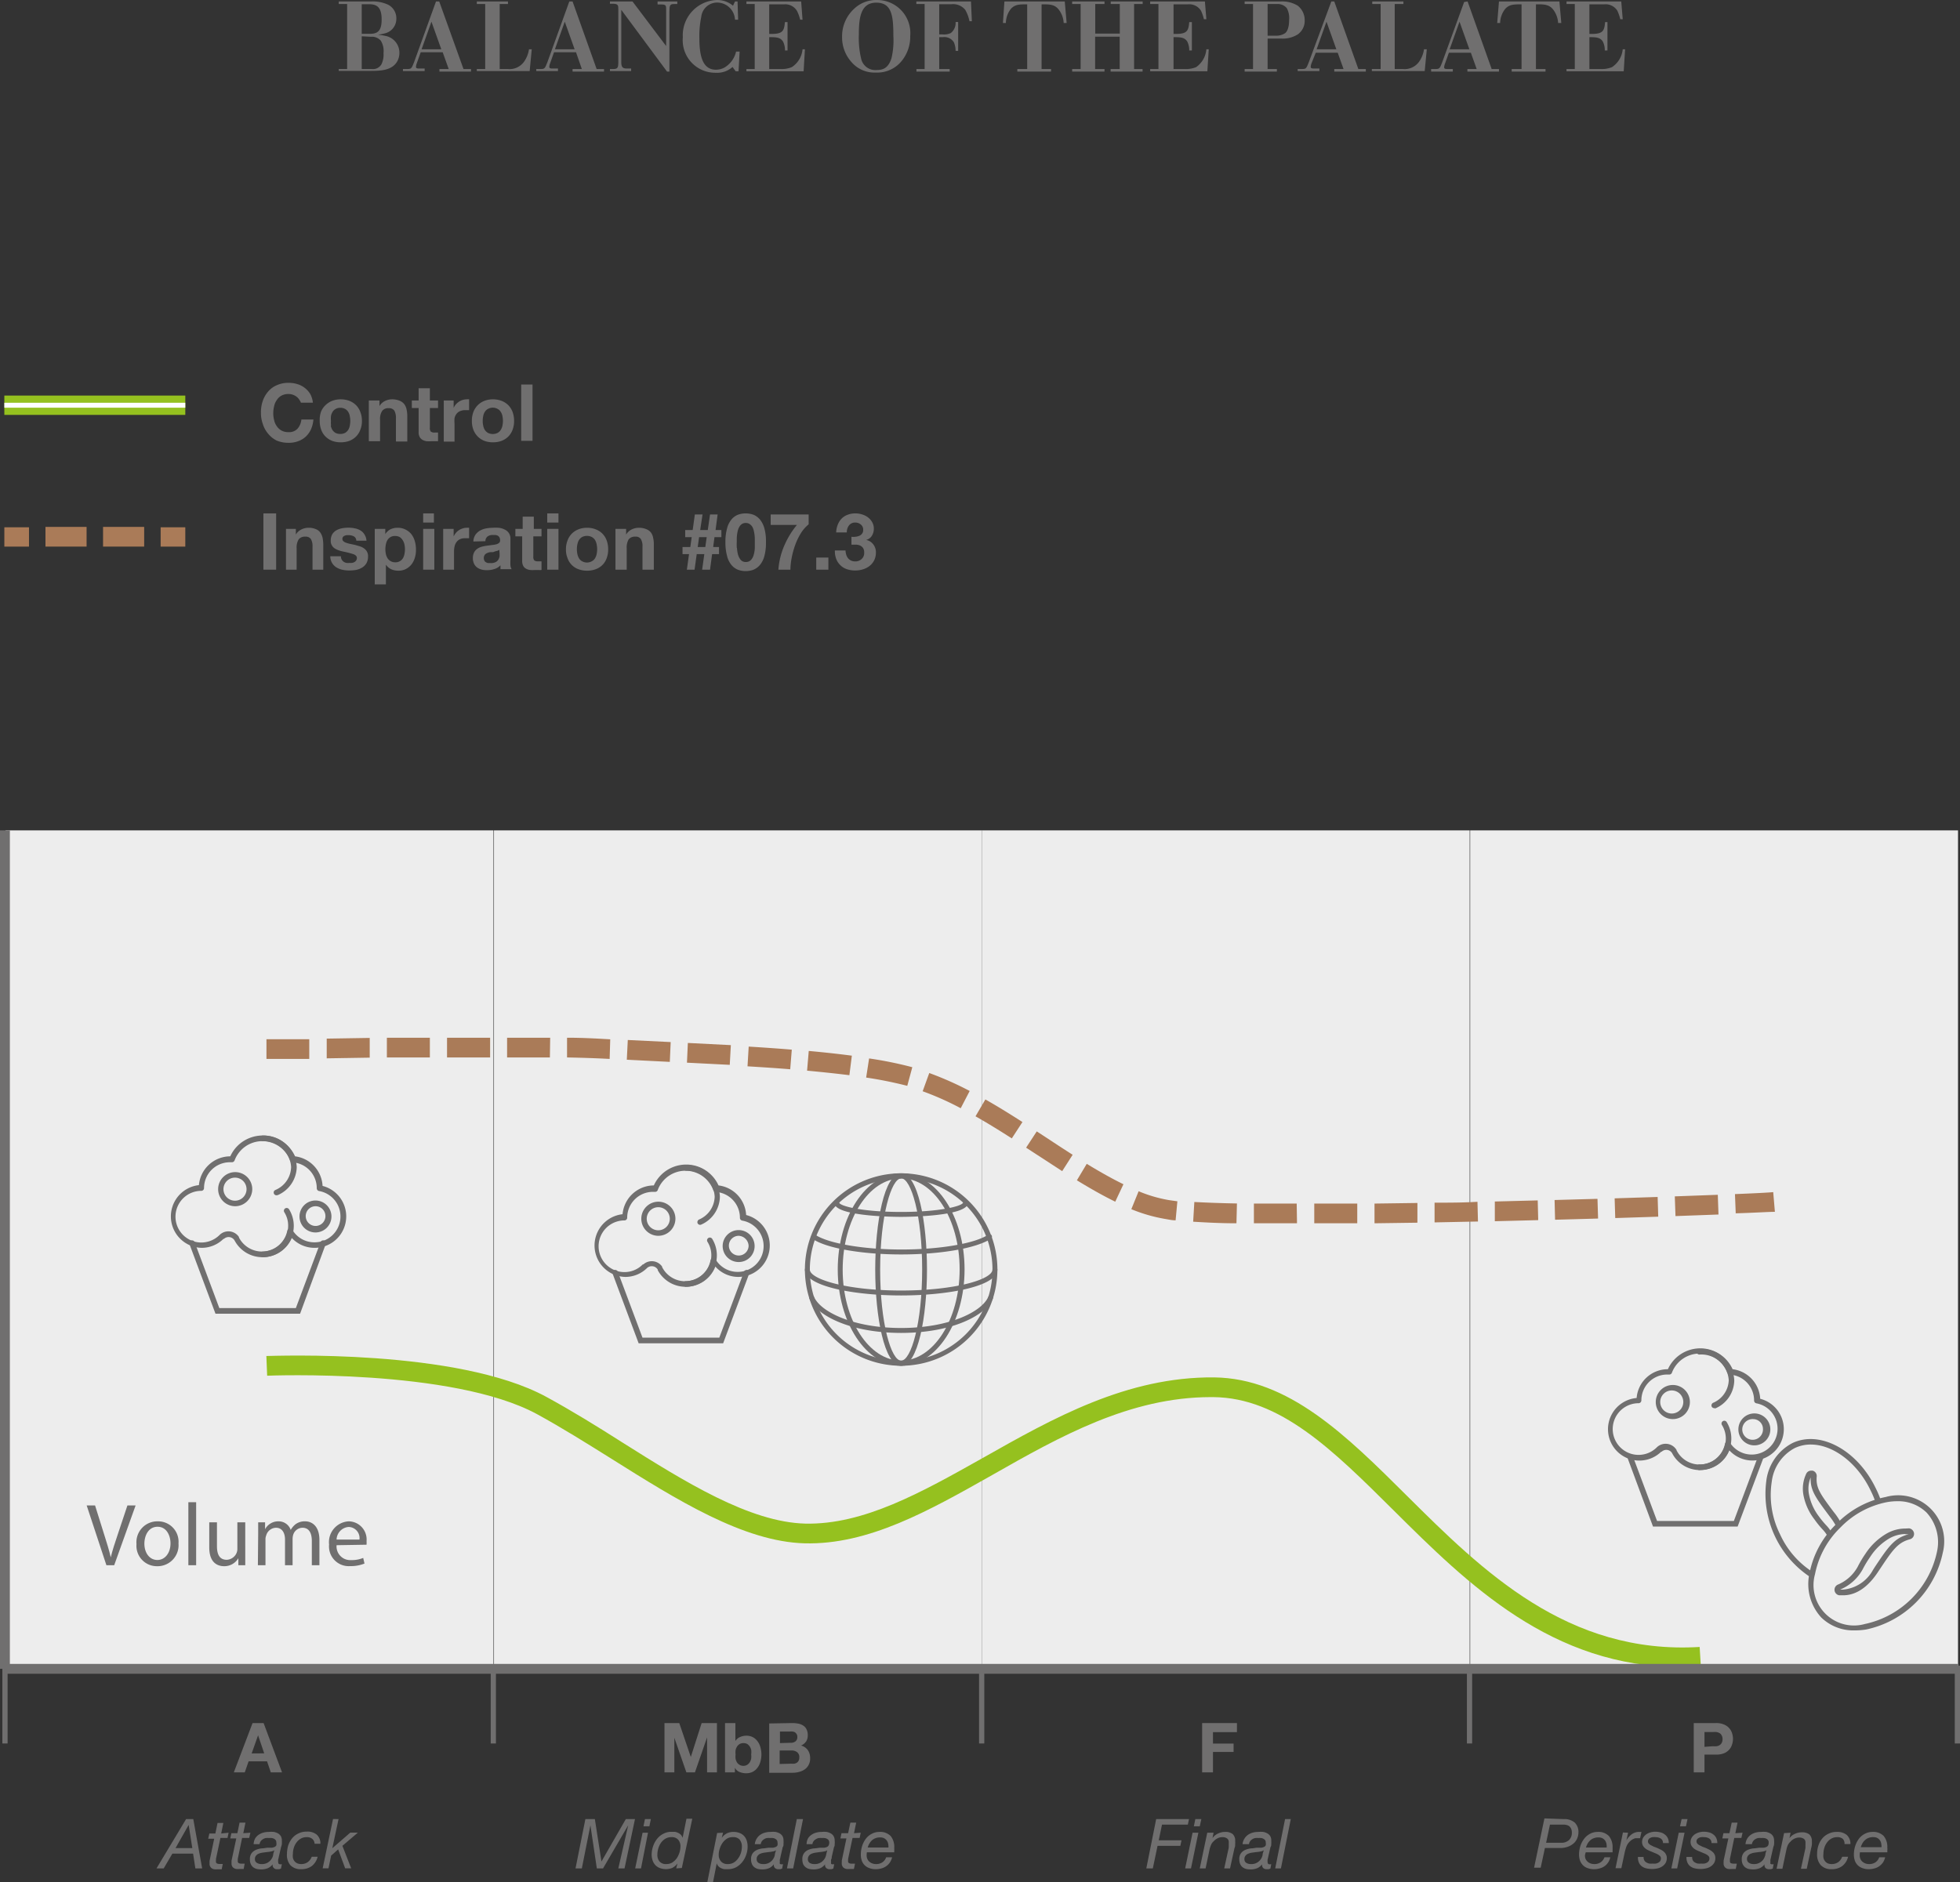 <svg xmlns="http://www.w3.org/2000/svg" viewBox="0 0 198.75 190.88"><rect x="0" y="0" width="198.75" height="190.88" fill="#333333" stroke="none"/><defs><style>.cls-1{fill:#706f6f;}.cls-2{fill:#ededed;}.cls-3{fill:#95c11f;}.cls-4{fill:#fff;}.cls-5{fill:#aa7b58;}.cls-6{fill:#716f6f;}</style></defs><g id="Calque_2" data-name="Calque 2"><g id="Calque_1-2" data-name="Calque 1"><path class="cls-1" d="M34.35.15h3.26a3.66,3.66,0,0,1,1.77.34,1.54,1.54,0,0,1,.81,1.41A1.51,1.51,0,0,1,39,3.39a5.1,5.1,0,0,1-.68.13,5.87,5.87,0,0,1,.75.12,1.73,1.73,0,0,1,1.43,1.7,1.8,1.8,0,0,1-.2.85c-.54,1-1.8,1-2.85,1H34.35V7h.85V.41h-.85Zm2.33.28v3h.82c.78,0,1.2-.28,1.2-1.45S38.28.43,37.46.43Zm0,3.25V7h1a1,1,0,0,0,1-.48,2.22,2.22,0,0,0,.21-1.13,2,2,0,0,0-.28-1.27,1.2,1.2,0,0,0-1-.39Z"/><path class="cls-1" d="M44.54.15,47,7h.76v.26h-3.2V7h.94L44.89,5.3H42.66l-.39,1.1a1.3,1.3,0,0,0-.09.37c0,.18.16.18.39.18h.49v.26h-2.2V7h.44c.43,0,.44-.08.69-.7L44.21.15ZM42.75,5h2l-1-2.8Z"/><path class="cls-1" d="M50.67.41V7h.8a1.81,1.81,0,0,0,1.69-.77A2.94,2.94,0,0,0,53.64,5h.28l-.21,2.21H48.35V7h.85V.41h-.85V.15h3.16V.41Z"/><path class="cls-1" d="M58.06.15,60.5,7h.75v.26H58.06V7H59L58.41,5.3H56.18l-.39,1.1a1.3,1.3,0,0,0-.09.37c0,.18.16.18.39.18h.49v.26h-2.2V7h.44c.43,0,.44-.08.69-.7L57.73.15ZM56.27,5h2l-1-2.8Z"/><path class="cls-1" d="M64.14.15l3.41,4.52V1c0-.45,0-.55-.56-.55h-.31V.15h2V.41h-.32c-.44,0-.47.13-.48.78V7.26h-.24L63,1V6.31c0,.45.11.62.49.64H64v.26H61.85V7h.36c.43,0,.48-.18.49-.62V1c0-.44,0-.6-.5-.62h-.35V.15Z"/><path class="cls-1" d="M74.85,2h-.32A1.82,1.82,0,0,0,72.75.26a1.62,1.62,0,0,0-1.64,1.45,9.53,9.53,0,0,0-.19,2.2c0,2,.44,3.16,1.68,3.16a1.85,1.85,0,0,0,.83-.2,2.54,2.54,0,0,0,1.21-1.64H75l-.11,2H74.6l-.32-.44a2.3,2.3,0,0,1-1.68.59,3.3,3.3,0,0,1-3.36-3.59A3.58,3.58,0,0,1,72.7,0a2.47,2.47,0,0,1,1.63.58l.2-.43h.26Z"/><path class="cls-1" d="M78,3.77V7h1.11a2.74,2.74,0,0,0,1.18-.19A2.42,2.42,0,0,0,81.38,5h.24l-.13,2.23h-5.8V7h.84V.41h-.84V.15h5.55L81.38,2h-.24a4.21,4.21,0,0,0-.31-.87A1.38,1.38,0,0,0,79.52.44H78v3h.26c1.12,0,1.26-.33,1.33-1.2h.27V5.12H79.6a1.93,1.93,0,0,0-.2-.91c-.26-.41-.68-.43-1.12-.44Z"/><path class="cls-1" d="M91.46,6.15a3.19,3.19,0,0,1-2.65,1.21,3.08,3.08,0,0,1-2.49-1.09,3.74,3.74,0,0,1-.93-2.52A3.79,3.79,0,0,1,86.62.88,3.25,3.25,0,0,1,88.94,0,3.36,3.36,0,0,1,92.3,3.65,3.9,3.9,0,0,1,91.46,6.15ZM88.85.27c-1.61,0-1.76,1.63-1.76,3.23a9.1,9.1,0,0,0,.23,2.44A1.47,1.47,0,0,0,88.9,7.1c.54,0,1.16-.11,1.5-1.2a7.88,7.88,0,0,0,.19-2.26C90.59,1.59,90.43.27,88.85.27Z"/><path class="cls-1" d="M95.24,3.77V7H96.3v.26H92.93V7h.83V.41h-.84V.15h5.54l.09,2h-.24A3.9,3.9,0,0,0,97.88,1,1.58,1.58,0,0,0,96.47.43H95.24V3.49h.35a1.67,1.67,0,0,0,.81-.13,1.29,1.29,0,0,0,.5-1.13h.26V5.16H96.9a2.16,2.16,0,0,0-.18-.88,1.13,1.13,0,0,0-1.11-.51Z"/><path class="cls-1" d="M106.58,7v.26h-3.42V7h1V.44c-.77,0-1.21,0-1.63.43A2.35,2.35,0,0,0,102,2.33h-.3l.15-2.18h6.12l.19,2.18h-.3A2.42,2.42,0,0,0,107.38,1c-.41-.54-.88-.57-1.76-.56V7Z"/><path class="cls-1" d="M115,.41V7h.86v.26h-3.24V7h.92V3.72h-2.49V7H112v.26h-3.28V7h.86V.41h-.86V.15H112V.41h-.94v3h2.49v-3h-.92V.15h3.24V.41Z"/><path class="cls-1" d="M119,3.77V7h1.11a2.74,2.74,0,0,0,1.18-.19A2.46,2.46,0,0,0,122.33,5h.24l-.14,2.23h-5.8V7h.84V.41h-.84V.15h5.55l.15,1.8h-.25a4.35,4.35,0,0,0-.3-.87,1.4,1.4,0,0,0-1.32-.64H119v3h.26c1.12,0,1.26-.33,1.33-1.2h.27V5.12h-.27a1.93,1.93,0,0,0-.2-.91c-.26-.41-.68-.43-1.12-.44Z"/><path class="cls-1" d="M128.54,3.91V7h.94v.26h-3.27V7h.85V.41h-.85V.15h3.65a3,3,0,0,1,1.74.43,1.87,1.87,0,0,1,.7,1.49,1.68,1.68,0,0,1-.69,1.41,2.86,2.86,0,0,1-1.71.43Zm0-3.5V3.62h.92a1.59,1.59,0,0,0,.86-.26c.15-.11.4-.47.4-1.33a2.09,2.09,0,0,0-.24-1.21,1.2,1.2,0,0,0-1-.41Z"/><path class="cls-1" d="M135.3.15,137.74,7h.76v.26h-3.2V7h.94l-.59-1.65h-2.23L133,6.4a1.3,1.3,0,0,0-.09.37c0,.18.16.18.39.18h.49v.26h-2.2V7h.44c.43,0,.44-.08.69-.7L135,.15ZM133.51,5h2l-1-2.8Z"/><path class="cls-1" d="M141.43.41V7h.8a1.81,1.81,0,0,0,1.69-.77A2.94,2.94,0,0,0,144.4,5h.28l-.21,2.21h-5.36V7H140V.41h-.85V.15h3.16V.41Z"/><path class="cls-1" d="M148.82.15,151.26,7H152v.26h-3.2V7h.94l-.59-1.65h-2.23l-.39,1.1a1.3,1.3,0,0,0-.09.37c0,.18.16.18.39.18h.49v.26h-2.2V7h.44c.43,0,.44-.08.69-.7l2.22-6.1ZM147,5h2l-1-2.8Z"/><path class="cls-1" d="M156.72,7v.26h-3.43V7h1V.44c-.77,0-1.21,0-1.63.43a2.35,2.35,0,0,0-.54,1.46h-.3L152,.15h6.13l.19,2.18H158A2.51,2.51,0,0,0,157.52,1c-.42-.54-.88-.57-1.77-.56V7Z"/><path class="cls-1" d="M161.17,3.77V7h1.11a2.74,2.74,0,0,0,1.18-.19A2.46,2.46,0,0,0,164.55,5h.24l-.14,2.23h-5.8V7h.84V.41h-.84V.15h5.55l.15,1.8h-.25a4.35,4.35,0,0,0-.3-.87,1.4,1.4,0,0,0-1.32-.64h-1.51v3h.26c1.12,0,1.26-.33,1.33-1.2H163V5.12h-.27a1.93,1.93,0,0,0-.2-.91c-.26-.41-.68-.43-1.12-.44Z"/><rect class="cls-2" x="50.09" y="84.22" width="49.47" height="85.04"/><rect class="cls-2" x="0.57" y="84.22" width="49.47" height="85.04"/><rect class="cls-2" x="99.56" y="84.22" width="49.47" height="85.04"/><rect class="cls-2" x="149.08" y="84.22" width="49.47" height="85.04"/><path class="cls-1" d="M30.37,40.57a1.22,1.22,0,0,0-.28-.32,1.28,1.28,0,0,0-.38-.21,1.32,1.32,0,0,0-.44-.08,1.53,1.53,0,0,0-.72.16,1.3,1.3,0,0,0-.48.45,1.65,1.65,0,0,0-.27.62,3,3,0,0,0-.09.73,2.74,2.74,0,0,0,.09.7,1.61,1.61,0,0,0,.27.61,1.36,1.36,0,0,0,.48.44,1.42,1.42,0,0,0,.72.16,1.15,1.15,0,0,0,.9-.35,1.65,1.65,0,0,0,.39-.93h1.22a2.94,2.94,0,0,1-.25,1,2.33,2.33,0,0,1-.53.74,2.29,2.29,0,0,1-.77.46,2.69,2.69,0,0,1-1,.16,3,3,0,0,1-1.18-.23A2.59,2.59,0,0,1,27.2,44a2.79,2.79,0,0,1-.55-1,3.32,3.32,0,0,1-.19-1.16,3.54,3.54,0,0,1,.19-1.19,2.89,2.89,0,0,1,.55-.95,2.39,2.39,0,0,1,.89-.64,2.79,2.79,0,0,1,1.18-.23,2.9,2.9,0,0,1,.89.13,2.3,2.3,0,0,1,1.3,1,2.45,2.45,0,0,1,.27.88H30.51A.92.92,0,0,0,30.37,40.57Z"/><path class="cls-1" d="M32.54,41.79A1.88,1.88,0,0,1,33,41.1a2.05,2.05,0,0,1,.67-.44,2.46,2.46,0,0,1,.88-.16,2.52,2.52,0,0,1,.89.16,2,2,0,0,1,.67.44,1.88,1.88,0,0,1,.43.69,2.36,2.36,0,0,1,.16.9,2.28,2.28,0,0,1-.16.89,1.88,1.88,0,0,1-.43.69,2,2,0,0,1-.67.44,2.52,2.52,0,0,1-.89.15,2.46,2.46,0,0,1-.88-.15,2.05,2.05,0,0,1-.67-.44,1.88,1.88,0,0,1-.43-.69,2.48,2.48,0,0,1-.15-.89A2.57,2.57,0,0,1,32.54,41.79Zm1,1.38a1.47,1.47,0,0,0,.16.43,1,1,0,0,0,.31.3,1,1,0,0,0,.48.11A1,1,0,0,0,35,43.9a1,1,0,0,0,.31-.3,1.23,1.23,0,0,0,.16-.43,2.52,2.52,0,0,0,.05-.48,2.63,2.63,0,0,0-.05-.49,1.11,1.11,0,0,0-.16-.42.81.81,0,0,0-.31-.3.94.94,0,0,0-.49-.12.9.9,0,0,0-.48.12.81.81,0,0,0-.31.3,1.31,1.31,0,0,0-.16.42,2.63,2.63,0,0,0,0,.49A2.52,2.52,0,0,0,33.57,43.17Z"/><path class="cls-1" d="M38.48,40.62v.57h0a1.27,1.27,0,0,1,.56-.52,1.6,1.6,0,0,1,.7-.17,2,2,0,0,1,.75.13A1.15,1.15,0,0,1,41,41a1.32,1.32,0,0,1,.23.54,3,3,0,0,1,.07.7v2.54H40.15V42.42a1.55,1.55,0,0,0-.16-.77.65.65,0,0,0-.57-.25.76.76,0,0,0-.67.28,1.49,1.49,0,0,0-.21.9v2.17H37.4V40.62Z"/><path class="cls-1" d="M44.42,40.62v.76h-.83v2a.58.58,0,0,0,.09.39.59.59,0,0,0,.39.1h.18l.17,0v.88l-.32,0h-.35a4.07,4.07,0,0,1-.5,0,1.32,1.32,0,0,1-.41-.14.76.76,0,0,1-.29-.3,1,1,0,0,1-.1-.5V41.38h-.69v-.76h.69V39.38h1.14v1.24Z"/><path class="cls-1" d="M46,40.62v.76h0a1.41,1.41,0,0,1,.21-.35,1.69,1.69,0,0,1,.32-.28,1.27,1.27,0,0,1,.37-.18,1.48,1.48,0,0,1,.42-.07,1.29,1.29,0,0,1,.25,0V41.6l-.2,0h-.21a1.19,1.19,0,0,0-.53.11.87.87,0,0,0-.35.28,1.15,1.15,0,0,0-.19.42,2.78,2.78,0,0,0,0,.52v1.86H45V40.62Z"/><path class="cls-1" d="M48,41.79a2,2,0,0,1,.44-.69,2,2,0,0,1,.67-.44,2.42,2.42,0,0,1,.88-.16,2.46,2.46,0,0,1,.88.16,2,2,0,0,1,.68.44,2,2,0,0,1,.43.69,2.57,2.57,0,0,1,.15.9,2.48,2.48,0,0,1-.15.89,2,2,0,0,1-.43.69,2,2,0,0,1-.68.44,2.46,2.46,0,0,1-.88.15,2.42,2.42,0,0,1-.88-.15,2,2,0,0,1-.67-.44,2,2,0,0,1-.44-.69,2.48,2.48,0,0,1-.15-.89A2.57,2.57,0,0,1,48,41.79Zm1,1.38a1.23,1.23,0,0,0,.16.43,1,1,0,0,0,.31.3,1.1,1.1,0,0,0,1,0,.89.89,0,0,0,.31-.3,1.25,1.25,0,0,0,.17-.43,2.52,2.52,0,0,0,.05-.48,2.63,2.63,0,0,0-.05-.49,1.13,1.13,0,0,0-.17-.42.75.75,0,0,0-.31-.3,1,1,0,0,0-1,0,.81.81,0,0,0-.31.3,1.11,1.11,0,0,0-.16.42,2,2,0,0,0-.05.49A1.91,1.91,0,0,0,49,43.17Z"/><path class="cls-1" d="M54,39v5.71H52.85V39Z"/><rect class="cls-3" x="0.44" y="40.12" width="18.35" height="1.96"/><rect class="cls-4" x="0.44" y="40.85" width="18.35" height="0.5"/><path class="cls-1" d="M28,52.07v5.71H26.71V52.07Z"/><path class="cls-1" d="M30,53.64v.58h0a1.27,1.27,0,0,1,.56-.52,1.6,1.6,0,0,1,.7-.17,1.77,1.77,0,0,1,.75.13,1,1,0,0,1,.46.34,1.48,1.48,0,0,1,.24.54,3.68,3.68,0,0,1,.07.7v2.54H31.69V55.44a1.41,1.41,0,0,0-.16-.76.62.62,0,0,0-.57-.25.79.79,0,0,0-.67.27,1.55,1.55,0,0,0-.21.91v2.17H29V53.64Z"/><path class="cls-1" d="M34.65,56.75a.67.67,0,0,0,.19.22.79.79,0,0,0,.28.12,1.12,1.12,0,0,0,.32,0,1.07,1.07,0,0,0,.25,0,.62.62,0,0,0,.24-.08.47.47,0,0,0,.18-.16.42.42,0,0,0,.08-.26c0-.17-.12-.29-.34-.38a9,9,0,0,0-1-.26,3.92,3.92,0,0,1-.49-.13,2,2,0,0,1-.42-.2.86.86,0,0,1-.29-.31.83.83,0,0,1-.11-.46,1.32,1.32,0,0,1,.15-.66,1.21,1.21,0,0,1,.41-.4,1.92,1.92,0,0,1,.58-.21,3.52,3.52,0,0,1,.66-.06,2.81,2.81,0,0,1,.65.07,1.63,1.63,0,0,1,.56.21,1.15,1.15,0,0,1,.41.41,1.3,1.3,0,0,1,.2.63H36.13a.5.5,0,0,0-.25-.44,1.09,1.09,0,0,0-.53-.12h-.2a.65.65,0,0,0-.21.06.33.33,0,0,0-.15.11.28.28,0,0,0-.07.21.3.3,0,0,0,.11.24.86.86,0,0,0,.3.16,3,3,0,0,0,.41.11l.47.1.48.14a1.38,1.38,0,0,1,.42.21.94.94,0,0,1,.3.33.9.9,0,0,1,.11.48,1.35,1.35,0,0,1-.16.69,1.29,1.29,0,0,1-.43.44,2,2,0,0,1-.6.24,4,4,0,0,1-.7.06,3.26,3.26,0,0,1-.7-.07,1.94,1.94,0,0,1-.61-.24,1.32,1.32,0,0,1-.44-.44,1.36,1.36,0,0,1-.19-.69h1.08A.62.62,0,0,0,34.65,56.75Z"/><path class="cls-1" d="M39.07,53.64v.53h0a1.38,1.38,0,0,1,.53-.49,1.63,1.63,0,0,1,.7-.15,1.68,1.68,0,0,1,.84.19,1.73,1.73,0,0,1,.59.48,2.12,2.12,0,0,1,.34.71,3,3,0,0,1,.11.85,2.71,2.71,0,0,1-.11.8,2.07,2.07,0,0,1-.34.68,1.75,1.75,0,0,1-.57.47,1.64,1.64,0,0,1-.79.17,1.67,1.67,0,0,1-.71-.15,1.39,1.39,0,0,1-.53-.46h0v2H38V53.64Zm1.47,3.28a.86.86,0,0,0,.31-.29,1.31,1.31,0,0,0,.16-.42,2.38,2.38,0,0,0,0-1,1.39,1.39,0,0,0-.18-.43,1,1,0,0,0-.3-.31,1,1,0,0,0-.46-.11.93.93,0,0,0-.47.11,1,1,0,0,0-.31.3,1.47,1.47,0,0,0-.16.43,2.43,2.43,0,0,0,0,1,1.32,1.32,0,0,0,.17.42.86.86,0,0,0,.31.29.85.85,0,0,0,.46.12A.84.84,0,0,0,40.54,56.92Z"/><path class="cls-1" d="M42.91,53v-.93H44V53Zm1.13.64v4.14H42.91V53.64Z"/><path class="cls-1" d="M46,53.64v.77h0a1.59,1.59,0,0,1,.22-.35,1.18,1.18,0,0,1,.31-.28,1.33,1.33,0,0,1,.38-.18,1.14,1.14,0,0,1,.41-.07,1.18,1.18,0,0,1,.25,0v1.06l-.19,0h-.22a1.18,1.18,0,0,0-.52.1.91.91,0,0,0-.35.29,1.15,1.15,0,0,0-.19.42,2.12,2.12,0,0,0-.06.52v1.86H44.94V53.64Z"/><path class="cls-1" d="M48,54.92a1.36,1.36,0,0,1,.2-.67,1.51,1.51,0,0,1,.45-.42,2,2,0,0,1,.61-.23,4,4,0,0,1,.69-.07,4.58,4.58,0,0,1,.63,0,1.78,1.78,0,0,1,.58.17,1.06,1.06,0,0,1,.43.35,1,1,0,0,1,.17.61v2.15a4.63,4.63,0,0,0,0,.54.94.94,0,0,0,.12.38H50.75c0-.06,0-.13,0-.2l0-.2a1.37,1.37,0,0,1-.64.39,2.35,2.35,0,0,1-.75.11,1.93,1.93,0,0,1-.55-.07,1.35,1.35,0,0,1-.45-.22,1,1,0,0,1-.3-.39,1.28,1.28,0,0,1-.11-.55,1.24,1.24,0,0,1,.13-.58,1,1,0,0,1,.32-.36,1.55,1.55,0,0,1,.45-.21,4,4,0,0,1,.5-.1l.51-.07a2.7,2.7,0,0,0,.44-.07.7.7,0,0,0,.3-.14.31.31,0,0,0,.11-.27.6.6,0,0,0-.06-.29.52.52,0,0,0-.16-.17.85.85,0,0,0-.24-.08l-.28,0a.86.86,0,0,0-.53.15.61.61,0,0,0-.22.48Zm2.63.84a.77.77,0,0,1-.18.1l-.24.06L50,56l-.27,0a1.14,1.14,0,0,0-.25.06.91.91,0,0,0-.22.11.39.39,0,0,0-.14.17.53.53,0,0,0-.06.26.5.5,0,0,0,.06.26.33.33,0,0,0,.15.16.73.73,0,0,0,.22.09l.27,0a1,1,0,0,0,.52-.11.7.7,0,0,0,.27-.27,1,1,0,0,0,.11-.31c0-.11,0-.2,0-.26Z"/><path class="cls-1" d="M54.91,53.64v.76h-.83v2.05a.55.55,0,0,0,.1.39.57.57,0,0,0,.38.09h.19l.16,0v.88a1.51,1.51,0,0,1-.32,0h-.34a2.67,2.67,0,0,1-.5,0,1.1,1.1,0,0,1-.42-.14.66.66,0,0,1-.28-.29,1.08,1.08,0,0,1-.1-.51V54.4h-.69v-.76H53V52.4h1.13v1.24Z"/><path class="cls-1" d="M55.49,53v-.93h1.14V53Zm1.14.64v4.14H55.49V53.64Z"/><path class="cls-1" d="M57.55,54.82a1.88,1.88,0,0,1,.43-.69,1.91,1.91,0,0,1,.67-.44,2.26,2.26,0,0,1,.88-.16,2.23,2.23,0,0,1,.88.16,1.86,1.86,0,0,1,.68.44,1.88,1.88,0,0,1,.43.69,2.57,2.57,0,0,1,.15.9,2.48,2.48,0,0,1-.15.89,1.88,1.88,0,0,1-.43.69,1.84,1.84,0,0,1-.68.43,2.42,2.42,0,0,1-.88.15,2.46,2.46,0,0,1-.88-.15,1.83,1.83,0,0,1-1.1-1.12,2.28,2.28,0,0,1-.16-.89A2.36,2.36,0,0,1,57.55,54.82Zm1,1.38a1.31,1.31,0,0,0,.16.42.81.81,0,0,0,.31.3,1,1,0,0,0,1,0,.84.84,0,0,0,.32-.3,1.31,1.31,0,0,0,.16-.42,2.38,2.38,0,0,0,0-1,1.47,1.47,0,0,0-.16-.43,1,1,0,0,0-.32-.3,1.1,1.1,0,0,0-1,0,1,1,0,0,0-.31.3,1.47,1.47,0,0,0-.16.43,2.38,2.38,0,0,0,0,1Z"/><path class="cls-1" d="M63.49,53.64v.58h0a1.33,1.33,0,0,1,.56-.52,1.65,1.65,0,0,1,.71-.17,1.83,1.83,0,0,1,.75.13A1.13,1.13,0,0,1,66,54a1.32,1.32,0,0,1,.23.54,3,3,0,0,1,.07.7v2.54H65.15V55.44a1.41,1.41,0,0,0-.16-.76.6.6,0,0,0-.56-.25.81.81,0,0,0-.68.27,1.63,1.63,0,0,0-.2.91v2.17H62.41V53.64Z"/><path class="cls-1" d="M69.21,56.2v-.72H70l.14-1h-.66v-.72h.76l.22-1.58h.78L71,53.76h.77L72,52.18h.77l-.21,1.58h.59v.72h-.7l-.13,1h.59v.72h-.7L72,57.78H71.2l.22-1.58h-.77l-.22,1.58h-.78l.22-1.58Zm1.54-.72h.77l.14-1h-.77Z"/><path class="cls-1" d="M73.73,53.58a2.32,2.32,0,0,1,.44-.89,1.67,1.67,0,0,1,.65-.48,2.3,2.3,0,0,1,.79-.14,2.36,2.36,0,0,1,.8.14,1.75,1.75,0,0,1,.65.48,2.48,2.48,0,0,1,.45.89A5,5,0,0,1,77.67,55a5.09,5.09,0,0,1-.16,1.4,2.37,2.37,0,0,1-.45.9,1.75,1.75,0,0,1-.65.48,2.14,2.14,0,0,1-.8.14,2.09,2.09,0,0,1-.79-.14,1.67,1.67,0,0,1-.65-.48,2.23,2.23,0,0,1-.44-.9,5.05,5.05,0,0,1-.17-1.4A5,5,0,0,1,73.73,53.58Zm1,2a3.52,3.52,0,0,0,.1.65,1.52,1.52,0,0,0,.27.54.65.65,0,0,0,.53.23.68.68,0,0,0,.54-.23,1.25,1.25,0,0,0,.27-.54,2.84,2.84,0,0,0,.1-.65c0-.23,0-.42,0-.58s0-.22,0-.35a3.81,3.81,0,0,0-.11-.85,1.44,1.44,0,0,0-.15-.38.87.87,0,0,0-.27-.27.69.69,0,0,0-.39-.11.71.71,0,0,0-.39.11.81.81,0,0,0-.25.27,1.45,1.45,0,0,0-.16.38,3.81,3.81,0,0,0-.11.85V55C74.7,55.12,74.7,55.31,74.71,55.54Z"/><path class="cls-1" d="M81.2,54.1a6.21,6.21,0,0,0-.57,1.19,8.38,8.38,0,0,0-.35,1.28,6.75,6.75,0,0,0-.13,1.21H78.93a7.53,7.53,0,0,1,.59-2.42,8.65,8.65,0,0,1,1.29-2.12H78.15V52.18H82v1A3.62,3.62,0,0,0,81.2,54.1Z"/><path class="cls-1" d="M84,56.55v1.23H82.77V56.55Z"/><path class="cls-1" d="M86.73,54.44a1.24,1.24,0,0,0,.39-.09.64.64,0,0,0,.29-.22.56.56,0,0,0,.12-.38.65.65,0,0,0-.24-.55.85.85,0,0,0-.55-.2.76.76,0,0,0-.65.29,1.11,1.11,0,0,0-.22.71H84.79a2.4,2.4,0,0,1,.16-.78,1.81,1.81,0,0,1,.39-.62,1.68,1.68,0,0,1,.61-.39,2.13,2.13,0,0,1,.78-.14,2.22,2.22,0,0,1,.67.1,1.83,1.83,0,0,1,.61.3,1.57,1.57,0,0,1,.43.49,1.3,1.3,0,0,1,.17.66,1.34,1.34,0,0,1-.2.72.94.94,0,0,1-.58.42v0a1.21,1.21,0,0,1,.72.45,1.28,1.28,0,0,1,.27.82,1.8,1.8,0,0,1-.17.79,1.73,1.73,0,0,1-.46.57,2,2,0,0,1-.67.35,2.54,2.54,0,0,1-.78.12,2.59,2.59,0,0,1-.86-.13,1.7,1.7,0,0,1-.66-.4,1.74,1.74,0,0,1-.42-.63,2.15,2.15,0,0,1-.14-.87h1.08a1.55,1.55,0,0,0,.07.43,1,1,0,0,0,.18.35.89.89,0,0,0,.3.24,1,1,0,0,0,.43.09.93.93,0,0,0,.65-.24.8.8,0,0,0,.26-.64.82.82,0,0,0-.12-.49.8.8,0,0,0-.32-.25,1.08,1.08,0,0,0-.42-.08l-.43,0v-.8A1.27,1.27,0,0,0,86.73,54.44Z"/><rect class="cls-5" x="0.44" y="53.48" width="2.5" height="1.96"/><path class="cls-5" d="M14.62,55.44H10.45v-2h4.17Zm-5.84,0H4.61v-2H8.78Z"/><rect class="cls-5" x="16.29" y="53.48" width="2.5" height="1.96"/><rect class="cls-4" x="0.58" y="168.96" width="197.97" height="0.61"/><rect class="cls-1" x="148.75" y="168.94" width="0.53" height="7.89"/><rect class="cls-1" x="0.24" y="168.94" width="0.53" height="7.89"/><rect class="cls-1" x="49.76" y="168.94" width="0.53" height="7.89"/><rect class="cls-1" x="99.28" y="168.94" width="0.53" height="7.89"/><rect class="cls-1" x="198.22" y="168.94" width="0.53" height="7.89"/><path class="cls-1" d="M26.73,174.76l1.87,5H27.46l-.38-1.12H25.21l-.39,1.12H23.71l1.9-5Zm.06,3.07L26.17,176h0l-.65,1.84Z"/><path class="cls-1" d="M10.79,158.75l-2-6.06h.85l.94,3c.26.82.49,1.55.65,2.26h0c.17-.7.42-1.46.69-2.26l1-3h.83l-2.17,6.06Z"/><path class="cls-1" d="M18.1,156.54a2.13,2.13,0,0,1-2.17,2.31,2.07,2.07,0,0,1-2.09-2.24A2.12,2.12,0,0,1,16,154.3,2.07,2.07,0,0,1,18.1,156.54Zm-3.46,0c0,1,.55,1.68,1.32,1.68s1.33-.71,1.33-1.69c0-.74-.37-1.68-1.31-1.68S14.64,155.76,14.64,156.58Z"/><path class="cls-1" d="M19.1,152.36h.79v6.39H19.1Z"/><path class="cls-1" d="M24.87,157.57c0,.45,0,.84,0,1.18h-.7l0-.71h0a1.65,1.65,0,0,1-1.44.81c-.69,0-1.51-.37-1.51-1.9V154.4H22v2.41c0,.83.25,1.39,1,1.39a1.14,1.14,0,0,0,1-.72,1.07,1.07,0,0,0,.07-.41V154.4h.8Z"/><path class="cls-1" d="M26.18,155.58c0-.45,0-.82,0-1.18h.7l0,.7h0a1.51,1.51,0,0,1,1.37-.8,1.29,1.29,0,0,1,1.23.87h0a2,2,0,0,1,.48-.57,1.56,1.56,0,0,1,1-.3c.57,0,1.43.38,1.43,1.89v2.56h-.77v-2.46c0-.84-.31-1.34-.95-1.34a1,1,0,0,0-.94.72,1.52,1.52,0,0,0-.06.39v2.69h-.77v-2.61c0-.69-.31-1.19-.91-1.19a1.06,1.06,0,0,0-1,.79,1,1,0,0,0-.07.39v2.62h-.77Z"/><path class="cls-1" d="M34.13,156.72a1.39,1.39,0,0,0,1.49,1.51,3,3,0,0,0,1.21-.22l.13.57a3.65,3.65,0,0,1-1.45.26,2,2,0,0,1-2.14-2.19,2.11,2.11,0,0,1,2-2.35,1.84,1.84,0,0,1,1.8,2,3.12,3.12,0,0,1,0,.37Zm2.32-.57a1.13,1.13,0,0,0-1.1-1.28,1.32,1.32,0,0,0-1.22,1.28Z"/><path class="cls-1" d="M68.88,174.76l1.17,3.44h0l1.1-3.44h1.55v5h-1v-3.55h0l-1.23,3.55H69.6l-1.22-3.51h0v3.51h-1v-5Z"/><path class="cls-1" d="M74.57,174.76v1.82h0a1,1,0,0,1,.49-.41,1.61,1.61,0,0,1,.65-.13,1.49,1.49,0,0,1,.54.11,1.35,1.35,0,0,1,.48.35,1.76,1.76,0,0,1,.34.59,2.68,2.68,0,0,1,0,1.71,1.76,1.76,0,0,1-.34.59,1.35,1.35,0,0,1-.48.35,1.49,1.49,0,0,1-.54.11,1.85,1.85,0,0,1-.72-.13.89.89,0,0,1-.47-.43h0v.47h-1v-5Zm1.61,2.75a1.11,1.11,0,0,0-.15-.37.92.92,0,0,0-.26-.26.85.85,0,0,0-.76,0,.84.84,0,0,0-.27.26,1.11,1.11,0,0,0-.15.37,2.12,2.12,0,0,0,0,.44,2,2,0,0,0,0,.43,1.16,1.16,0,0,0,.15.38A.81.81,0,0,0,75,179a.77.77,0,0,0,.76,0,.88.88,0,0,0,.26-.25,1.16,1.16,0,0,0,.15-.38,1.49,1.49,0,0,0,0-.43A1.61,1.61,0,0,0,76.18,177.51Z"/><path class="cls-1" d="M80.31,174.76a3.2,3.2,0,0,1,.65.06,1.31,1.31,0,0,1,.51.21.85.85,0,0,1,.32.38,1.29,1.29,0,0,1,.12.59,1.14,1.14,0,0,1-.17.63,1.25,1.25,0,0,1-.51.41,1.21,1.21,0,0,1,.69.47,1.4,1.4,0,0,1,.23.8A1.33,1.33,0,0,1,82,179a1.23,1.23,0,0,1-.39.45,1.64,1.64,0,0,1-.57.26,2.39,2.39,0,0,1-.66.09H78v-5Zm-.14,2a.77.77,0,0,0,.49-.14.53.53,0,0,0,.19-.45.5.5,0,0,0-.07-.29.69.69,0,0,0-.16-.18.73.73,0,0,0-.25-.08,1.27,1.27,0,0,0-.28,0h-1v1.17Zm.07,2.12a1.45,1.45,0,0,0,.3,0,.67.67,0,0,0,.26-.1.49.49,0,0,0,.18-.2.63.63,0,0,0,.07-.32.62.62,0,0,0-.22-.55.9.9,0,0,0-.57-.17h-1.2v1.37Z"/><path class="cls-1" d="M125.43,174.76v.92H123v1.16h2.09v.85H123v2.07h-1.1v-5Z"/><path class="cls-1" d="M174,174.76a1.94,1.94,0,0,1,.8.14,1.38,1.38,0,0,1,.53.36,1.32,1.32,0,0,1,.3.51,1.79,1.79,0,0,1,0,1.18,1.29,1.29,0,0,1-.3.52,1.38,1.38,0,0,1-.53.36,2.13,2.13,0,0,1-.8.13h-1.16v1.8h-1.09v-5Zm-.3,2.35a2,2,0,0,0,.36,0,.76.76,0,0,0,.31-.11.56.56,0,0,0,.21-.22.75.75,0,0,0,.09-.39.71.71,0,0,0-.09-.38.52.52,0,0,0-.21-.23,1,1,0,0,0-.31-.11,2,2,0,0,0-.36,0h-.86v1.5Z"/><path class="cls-1" d="M19.6,184.5l.9,5h-.69l-.23-1.5h-2.1l-.88,1.5h-.73l3-5Zm-.1,2.94-.37-2.35h0l-1.33,2.35Z"/><path class="cls-1" d="M23.18,185.88l-.11.53h-.72l-.45,2.13s0,.08,0,.12a.41.41,0,0,0,0,.12A.2.2,0,0,0,22,189a.62.62,0,0,0,.25.05l.17,0,.17,0-.11.54-.21,0h-.21a1.55,1.55,0,0,1-.31,0,.58.58,0,0,1-.26-.09.42.42,0,0,1-.17-.18.49.49,0,0,1-.07-.28c0-.05,0-.1,0-.15l0-.15.47-2.25h-.61l.12-.53h.61l.22-1.07h.59l-.22,1.07Z"/><path class="cls-1" d="M25.39,185.88l-.12.53h-.72l-.44,2.13s0,.08,0,.12,0,.07,0,.12a.2.2,0,0,0,.11.19.7.7,0,0,0,.25.05l.18,0,.16,0-.1.54-.21,0h-.21a1.66,1.66,0,0,1-.32,0,.54.54,0,0,1-.25-.09.52.52,0,0,1-.18-.18.58.58,0,0,1-.06-.28.76.76,0,0,1,0-.15.77.77,0,0,1,0-.15l.48-2.25h-.61l.11-.53h.61l.22-1.07h.6l-.22,1.07Z"/><path class="cls-1" d="M25.88,186.45a1.2,1.2,0,0,1,.35-.36,1.51,1.51,0,0,1,.48-.22,2,2,0,0,1,.55-.07,2.78,2.78,0,0,1,.51,0,1.5,1.5,0,0,1,.42.15.86.86,0,0,1,.29.28.88.88,0,0,1,.1.45,2,2,0,0,1,0,.34c0,.12-.05.22-.08.32l-.23,1a1.49,1.49,0,0,1-.06.25,1.26,1.26,0,0,0,0,.27.25.25,0,0,0,.05.17.21.21,0,0,0,.13.05.15.15,0,0,0,.09,0l.1,0-.09.44-.18.06-.19,0a.42.42,0,0,1-.47-.5v0a1.26,1.26,0,0,1-.47.39,1.72,1.72,0,0,1-.74.13,2,2,0,0,1-.43-.05,1.06,1.06,0,0,1-.35-.18.81.81,0,0,1-.23-.31,1.14,1.14,0,0,1-.09-.48,1,1,0,0,1,.17-.62,1.14,1.14,0,0,1,.44-.34,2.13,2.13,0,0,1,.59-.15c.21,0,.42-.06.62-.07l.41,0a.93.93,0,0,0,.28-.08.38.38,0,0,0,.17-.16.76.76,0,0,0,0-.29.36.36,0,0,0-.07-.24.46.46,0,0,0-.17-.14.67.67,0,0,0-.24-.07,1.1,1.1,0,0,0-.25,0,1.84,1.84,0,0,0-.33,0,.79.79,0,0,0-.3.12.7.7,0,0,0-.22.2.68.68,0,0,0-.12.3h-.6A1.29,1.29,0,0,1,25.88,186.45Zm.17,2.49a.84.84,0,0,0,.45.12,1.12,1.12,0,0,0,1-.47,1.13,1.13,0,0,0,.2-.45c0-.15.08-.32.12-.48h0a.82.82,0,0,1-.32.12,2.7,2.7,0,0,1-.41.06l-.44.06a1.56,1.56,0,0,0-.4.1.63.63,0,0,0-.28.2.49.49,0,0,0-.12.36A.41.41,0,0,0,26.05,188.94Z"/><path class="cls-1" d="M31.67,186.51a.84.84,0,0,0-.56-.18,1.2,1.2,0,0,0-.61.15,1.4,1.4,0,0,0-.44.4,1.66,1.66,0,0,0-.27.55,2.08,2.08,0,0,0-.09.6,1.61,1.61,0,0,0,0,.39.84.84,0,0,0,.15.33.79.79,0,0,0,.28.23,1.08,1.08,0,0,0,.42.08,1.1,1.1,0,0,0,.66-.2,1.2,1.2,0,0,0,.4-.54h.6a1.72,1.72,0,0,1-.59.94,1.76,1.76,0,0,1-1.07.32,1.44,1.44,0,0,1-1.11-.41A1.62,1.62,0,0,1,29.1,188a3,3,0,0,1,.13-.84,2.34,2.34,0,0,1,.39-.71,1.79,1.79,0,0,1,.63-.49,1.82,1.82,0,0,1,.86-.19,1.46,1.46,0,0,1,1,.3,1.18,1.18,0,0,1,.38.93h-.59A.69.69,0,0,0,31.67,186.51Z"/><path class="cls-1" d="M34.33,184.5l-.63,2.95h0l1.82-1.58h.77l-1.57,1.34.89,2.28H35l-.71-1.92-.71.63-.27,1.29h-.59l1.05-5Z"/><path class="cls-1" d="M60.32,184.5l.67,4.3h0l2.47-4.3h.93l-1.06,5H62.7l1-4.37h0l-2.55,4.37h-.63l-.65-4.37h0L59,189.5h-.64l1-5Z"/><path class="cls-1" d="M65.71,185.88,65,189.5h-.59l.75-3.62Zm-.46-.65.15-.73H66l-.15.73Z"/><path class="cls-1" d="M68.57,189.5l.13-.51h0a1.46,1.46,0,0,1-.55.47,1.76,1.76,0,0,1-1.25,0,1.19,1.19,0,0,1-.45-.3,1.24,1.24,0,0,1-.27-.46,1.74,1.74,0,0,1-.1-.61,2.62,2.62,0,0,1,.14-.82,2.5,2.5,0,0,1,.39-.74,1.9,1.9,0,0,1,.63-.53,1.7,1.7,0,0,1,.85-.21l.35,0a1.42,1.42,0,0,1,.33.11.88.88,0,0,1,.27.19.79.79,0,0,1,.18.31h0l.39-1.94h.59l-1.06,5Zm-1.69-.7a.86.86,0,0,0,.71.26,1.13,1.13,0,0,0,.6-.17,1.71,1.71,0,0,0,.45-.44,2.43,2.43,0,0,0,.27-.59,2.18,2.18,0,0,0,.09-.6,1,1,0,0,0-.23-.67.85.85,0,0,0-.68-.26,1.17,1.17,0,0,0-.62.16,1.51,1.51,0,0,0-.45.42,2,2,0,0,0-.27.58,2.2,2.2,0,0,0-.09.61A1,1,0,0,0,66.88,188.8Z"/><path class="cls-1" d="M73.32,185.88l-.13.52h0a1.46,1.46,0,0,1,.55-.47,1.51,1.51,0,0,1,.65-.13,1.62,1.62,0,0,1,.61.11,1.19,1.19,0,0,1,.45.3,1.29,1.29,0,0,1,.27.47,1.89,1.89,0,0,1,.09.6,2.41,2.41,0,0,1-.14.83,2.33,2.33,0,0,1-.39.73,2.06,2.06,0,0,1-.63.54,1.81,1.81,0,0,1-.85.2l-.34,0a1.15,1.15,0,0,1-.33-.1.8.8,0,0,1-.28-.2.64.64,0,0,1-.17-.3h0l-.38,1.93h-.58l1-5Zm1.69.7a.9.9,0,0,0-.71-.25,1.06,1.06,0,0,0-.61.17,1.67,1.67,0,0,0-.44.44,2,2,0,0,0-.27.58,1.89,1.89,0,0,0-.1.6,1,1,0,0,0,.24.68.86.86,0,0,0,.67.26,1.18,1.18,0,0,0,.63-.16,1.5,1.5,0,0,0,.44-.43,1.89,1.89,0,0,0,.28-.57,2.27,2.27,0,0,0,.09-.62A1.1,1.1,0,0,0,75,186.58Z"/><path class="cls-1" d="M76.75,186.45a1.2,1.2,0,0,1,.35-.36,1.51,1.51,0,0,1,.48-.22,2,2,0,0,1,.55-.07,2.78,2.78,0,0,1,.51,0,1.5,1.5,0,0,1,.42.15.86.86,0,0,1,.29.28.88.88,0,0,1,.1.45,2,2,0,0,1,0,.34c0,.12,0,.22-.08.32l-.23,1a1.49,1.49,0,0,1-.06.25,1.26,1.26,0,0,0,0,.27.25.25,0,0,0,0,.17.19.19,0,0,0,.13.05.15.15,0,0,0,.09,0l.1,0-.09.44-.18.06-.19,0a.49.49,0,0,1-.37-.13.46.46,0,0,1-.1-.37v0a1.26,1.26,0,0,1-.47.39,1.72,1.72,0,0,1-.74.13,1.88,1.88,0,0,1-.43-.05,1.06,1.06,0,0,1-.35-.18.81.81,0,0,1-.23-.31,1.14,1.14,0,0,1-.09-.48,1,1,0,0,1,.17-.62,1.14,1.14,0,0,1,.44-.34,2.13,2.13,0,0,1,.59-.15c.21,0,.42-.06.62-.07l.41,0a.93.93,0,0,0,.28-.08.38.38,0,0,0,.17-.16.76.76,0,0,0,0-.29.36.36,0,0,0-.07-.24.49.49,0,0,0-.18-.14.56.56,0,0,0-.23-.07,1.1,1.1,0,0,0-.25,0,1.84,1.84,0,0,0-.33,0,.79.79,0,0,0-.3.12.7.7,0,0,0-.22.2.68.68,0,0,0-.12.3h-.6A1.29,1.29,0,0,1,76.75,186.45Zm.17,2.49a.84.84,0,0,0,.45.12,1.12,1.12,0,0,0,1-.47,1.13,1.13,0,0,0,.2-.45c0-.15.08-.32.12-.48h0a.72.72,0,0,1-.31.12,2.7,2.7,0,0,1-.41.06l-.44.06a1.56,1.56,0,0,0-.4.1.63.63,0,0,0-.28.2.49.49,0,0,0-.12.36A.41.41,0,0,0,76.92,188.94Z"/><path class="cls-1" d="M81.43,184.5l-1,5H79.8l1-5Z"/><path class="cls-1" d="M81.94,186.45a1.2,1.2,0,0,1,.35-.36,1.51,1.51,0,0,1,.48-.22,2,2,0,0,1,.55-.07,2.67,2.67,0,0,1,.5,0,1.3,1.3,0,0,1,.42.15.78.78,0,0,1,.29.28.88.88,0,0,1,.11.45,1.37,1.37,0,0,1,0,.34c0,.12,0,.22-.07.32l-.23,1c0,.07,0,.16-.06.25a.84.84,0,0,0,0,.27.25.25,0,0,0,0,.17.17.17,0,0,0,.13.05.18.18,0,0,0,.09,0l.09,0-.09.44-.18.06-.18,0a.48.48,0,0,1-.37-.13.42.42,0,0,1-.1-.37v0a1.35,1.35,0,0,1-.47.39,1.75,1.75,0,0,1-.74.13,1.88,1.88,0,0,1-.43-.05,1,1,0,0,1-.35-.18.83.83,0,0,1-.24-.31,1.34,1.34,0,0,1-.08-.48,1,1,0,0,1,.17-.62,1.1,1.1,0,0,1,.43-.34,2.22,2.22,0,0,1,.59-.15c.22,0,.43-.06.63-.07l.41,0a1,1,0,0,0,.28-.08.35.35,0,0,0,.16-.16.6.6,0,0,0,.06-.29.43.43,0,0,0-.07-.24.49.49,0,0,0-.18-.14.62.62,0,0,0-.23-.07,1.1,1.1,0,0,0-.25,0,1.84,1.84,0,0,0-.33,0,.79.79,0,0,0-.3.12.74.74,0,0,0-.23.2.68.68,0,0,0-.12.3h-.59A1.29,1.29,0,0,1,81.94,186.45Zm.16,2.49a.9.9,0,0,0,.46.12,1.16,1.16,0,0,0,1.21-.92,4.81,4.81,0,0,1,.12-.48h0a.71.71,0,0,1-.32.12,2.52,2.52,0,0,1-.41.06l-.43.06a1.56,1.56,0,0,0-.4.1.66.66,0,0,0-.29.2.59.59,0,0,0-.12.36A.43.43,0,0,0,82.1,188.94Z"/><path class="cls-1" d="M87.28,185.88l-.11.53h-.72L86,188.54s0,.08,0,.12a.41.41,0,0,0,0,.12.19.19,0,0,0,.11.19.6.6,0,0,0,.24.05l.18,0,.17,0-.11.54-.21,0h-.21a1.55,1.55,0,0,1-.31,0,.58.58,0,0,1-.26-.09.42.42,0,0,1-.17-.18.49.49,0,0,1-.07-.28.76.76,0,0,1,0-.15l0-.15.47-2.25h-.61l.11-.53H86l.23-1.07h.59l-.22,1.07Z"/><path class="cls-1" d="M87.88,188.19a.87.87,0,0,0,.08.37.71.71,0,0,0,.21.27.9.9,0,0,0,.3.17,1,1,0,0,0,.35.06,1.12,1.12,0,0,0,.66-.18,1,1,0,0,0,.38-.51h.6a1.48,1.48,0,0,1-1.08,1.13,2,2,0,0,1-.56.08,1.74,1.74,0,0,1-.74-.14,1.21,1.21,0,0,1-.72-.82,1.71,1.71,0,0,1-.07-.49,2.91,2.91,0,0,1,.15-.95,2.5,2.5,0,0,1,.4-.74,1.82,1.82,0,0,1,.6-.47,1.61,1.61,0,0,1,.71-.17,1.49,1.49,0,0,1,1.17.42,1.75,1.75,0,0,1,.36,1.18,2.28,2.28,0,0,1,0,.27c0,.08,0,.15,0,.2H87.9C87.89,188,87.88,188.08,87.88,188.19ZM90.06,187a.81.81,0,0,0-.14-.33.87.87,0,0,0-.27-.23.86.86,0,0,0-.41-.08,1.19,1.19,0,0,0-.47.08,1.13,1.13,0,0,0-.36.22,1.31,1.31,0,0,0-.25.32,1.55,1.55,0,0,0-.17.4h2.1A1.22,1.22,0,0,0,90.06,187Z"/><path class="cls-1" d="M120.57,184.5l-.12.56h-2.62l-.33,1.59h2.31l-.12.56h-2.31l-.48,2.29h-.66l1-5Z"/><path class="cls-1" d="M121.52,185.88l-.75,3.62h-.59l.75-3.62Zm-.46-.65.15-.73h.61l-.16.73Z"/><path class="cls-1" d="M123.06,185.88l-.11.55h0a1.37,1.37,0,0,1,.57-.47,1.64,1.64,0,0,1,.72-.16,1.15,1.15,0,0,1,.76.22.9.9,0,0,1,.25.71,2.11,2.11,0,0,1,0,.31c0,.13,0,.26-.07.4l-.45,2.06h-.59l.46-2.11a.69.69,0,0,1,0-.13l0-.15a1,1,0,0,0,0-.16.74.74,0,0,0,0-.12.43.43,0,0,0-.19-.38.79.79,0,0,0-.45-.12,1.05,1.05,0,0,0-.48.11,1.27,1.27,0,0,0-.41.31.9.9,0,0,0-.25.33,3.52,3.52,0,0,0-.15.42l-.42,2h-.59l.76-3.62Z"/><path class="cls-1" d="M126.21,186.45a1.2,1.2,0,0,1,.35-.36,1.51,1.51,0,0,1,.48-.22,2,2,0,0,1,.55-.07,2.6,2.6,0,0,1,.5,0,1.3,1.3,0,0,1,.42.15.81.81,0,0,1,.3.28.88.88,0,0,1,.1.45,2,2,0,0,1,0,.34c0,.12,0,.22-.08.32l-.23,1a1.49,1.49,0,0,1-.06.25,1.26,1.26,0,0,0,0,.27.25.25,0,0,0,.05.17.19.19,0,0,0,.13.05.15.15,0,0,0,.09,0l.1,0-.09.44-.18.06-.19,0a.48.48,0,0,1-.37-.13.46.46,0,0,1-.1-.37v0a1.26,1.26,0,0,1-.47.39,1.72,1.72,0,0,1-.74.13,1.88,1.88,0,0,1-.43-.05,1,1,0,0,1-.35-.18.81.81,0,0,1-.23-.31,1.14,1.14,0,0,1-.09-.48,1,1,0,0,1,.17-.62,1.07,1.07,0,0,1,.44-.34,2.13,2.13,0,0,1,.59-.15c.21,0,.42-.06.62-.07l.41,0a.93.93,0,0,0,.28-.08.38.38,0,0,0,.17-.16.76.76,0,0,0,0-.29.36.36,0,0,0-.07-.24.49.49,0,0,0-.18-.14.56.56,0,0,0-.23-.07,1.1,1.1,0,0,0-.25,0,1.84,1.84,0,0,0-.33,0,.79.79,0,0,0-.3.12.7.7,0,0,0-.22.2.68.68,0,0,0-.12.3H126A1.29,1.29,0,0,1,126.21,186.45Zm.17,2.49a.84.84,0,0,0,.45.12,1.12,1.12,0,0,0,1-.47,1.13,1.13,0,0,0,.2-.45c0-.15.08-.32.12-.48h0a.72.72,0,0,1-.31.12,2.7,2.7,0,0,1-.41.06l-.44.06a1.56,1.56,0,0,0-.4.1.63.63,0,0,0-.28.2.49.49,0,0,0-.12.36A.41.41,0,0,0,126.38,188.94Z"/><path class="cls-1" d="M130.89,184.5l-1,5h-.58l1-5Z"/><path class="cls-1" d="M158.58,184.5a1.6,1.6,0,0,1,1.1.35,1.33,1.33,0,0,1,.38,1,1.61,1.61,0,0,1-.09.51,1.47,1.47,0,0,1-.31.52,1.84,1.84,0,0,1-.59.39,2.26,2.26,0,0,1-.92.16h-1.49l-.43,2h-.67l1.05-5Zm-.29,2.4a1.13,1.13,0,0,0,.82-.28,1,1,0,0,0,.28-.74,1,1,0,0,0-.06-.38.86.86,0,0,0-.18-.26.64.64,0,0,0-.26-.13,1.06,1.06,0,0,0-.31-.05h-1.41l-.39,1.84Z"/><path class="cls-1" d="M160.72,188.19a.87.87,0,0,0,.07.37,1,1,0,0,0,.21.27.9.9,0,0,0,.3.17,1.09,1.09,0,0,0,.36.06,1.11,1.11,0,0,0,.65-.18,1.06,1.06,0,0,0,.39-.51h.59a1.48,1.48,0,0,1-.22.53,1.43,1.43,0,0,1-.86.6,2,2,0,0,1-.55.08,1.82,1.82,0,0,1-.75-.14,1.14,1.14,0,0,1-.47-.35,1.26,1.26,0,0,1-.25-.47,2.14,2.14,0,0,1-.07-.49,2.91,2.91,0,0,1,.15-.95,2.52,2.52,0,0,1,.41-.74,1.89,1.89,0,0,1,.59-.47,1.65,1.65,0,0,1,.71-.17,1.48,1.48,0,0,1,1.17.42,1.75,1.75,0,0,1,.37,1.18,2.28,2.28,0,0,1,0,.27c0,.08,0,.15,0,.2h-2.72A1.67,1.67,0,0,0,160.72,188.19ZM162.9,187a1,1,0,0,0-.14-.33.87.87,0,0,0-.27-.23.86.86,0,0,0-.41-.08,1.16,1.16,0,0,0-.47.08,1,1,0,0,0-.36.22,1.35,1.35,0,0,0-.26.32,2,2,0,0,0-.17.4h2.1A1.62,1.62,0,0,0,162.9,187Z"/><path class="cls-1" d="M165.09,185.88l-.17.78h0a2,2,0,0,1,.54-.62,1.25,1.25,0,0,1,.78-.24h.21l-.14.64H166l-.17,0a1.3,1.3,0,0,0-.44.22,1.72,1.72,0,0,0-.34.37,1.7,1.7,0,0,0-.18.41c-.05.16-.09.3-.12.44l-.34,1.6h-.59l.75-3.62Z"/><path class="cls-1" d="M168.42,186.48a1,1,0,0,0-.54-.15,1.37,1.37,0,0,0-.28,0,.61.61,0,0,0-.24.07.37.37,0,0,0-.18.14.33.33,0,0,0-.07.23.28.28,0,0,0,.08.21.67.67,0,0,0,.22.17l.3.15.35.13.35.17a1.41,1.41,0,0,1,.31.21.71.71,0,0,1,.21.27.72.72,0,0,1,.09.37,1,1,0,0,1-.13.51,1.17,1.17,0,0,1-.35.35,1.41,1.41,0,0,1-.47.19,2.33,2.33,0,0,1-.53.06,2.65,2.65,0,0,1-.58-.06,1.29,1.29,0,0,1-.46-.2.91.91,0,0,1-.3-.37,1.3,1.3,0,0,1-.11-.59h.58a.58.58,0,0,0,.06.33.5.5,0,0,0,.21.22,1,1,0,0,0,.3.12,2,2,0,0,0,.36,0,1.43,1.43,0,0,0,.29,0,.78.78,0,0,0,.27-.09.52.52,0,0,0,.19-.17.44.44,0,0,0,.07-.26.31.31,0,0,0-.08-.23,1,1,0,0,0-.22-.17,2.09,2.09,0,0,0-.3-.14l-.35-.15a3.68,3.68,0,0,1-.35-.15,1.38,1.38,0,0,1-.31-.2,1.13,1.13,0,0,1-.22-.27.8.8,0,0,1-.08-.36.87.87,0,0,1,.12-.45,1.14,1.14,0,0,1,.3-.32,1.54,1.54,0,0,1,.43-.2,1.68,1.68,0,0,1,.5-.07,2.05,2.05,0,0,1,.49.06,1.11,1.11,0,0,1,.44.2,1,1,0,0,1,.31.35,1.13,1.13,0,0,1,.12.54h-.59A.51.51,0,0,0,168.42,186.48Z"/><path class="cls-1" d="M170.82,185.88l-.75,3.62h-.59l.75-3.62Zm-.46-.65.16-.73h.6l-.16.73Z"/><path class="cls-1" d="M173.34,186.48a1,1,0,0,0-.54-.15,1.23,1.23,0,0,0-.27,0,.61.61,0,0,0-.25.07.49.49,0,0,0-.18.14.33.33,0,0,0-.07.23.32.32,0,0,0,.08.21.8.8,0,0,0,.22.17l.3.15.35.13.35.17a1.41,1.41,0,0,1,.31.21.78.78,0,0,1,.3.64.92.92,0,0,1-.13.51,1.17,1.17,0,0,1-.35.35,1.41,1.41,0,0,1-.47.19,2.33,2.33,0,0,1-.53.06,2.65,2.65,0,0,1-.58-.06,1.29,1.29,0,0,1-.46-.2.91.91,0,0,1-.3-.37,1.3,1.3,0,0,1-.11-.59h.58a.67.67,0,0,0,.06.33.5.5,0,0,0,.21.22,1,1,0,0,0,.3.12,2,2,0,0,0,.36,0,1.43,1.43,0,0,0,.29,0,.78.78,0,0,0,.27-.09.52.52,0,0,0,.19-.17.44.44,0,0,0,.07-.26.31.31,0,0,0-.08-.23.8.8,0,0,0-.22-.17,1.68,1.68,0,0,0-.3-.14l-.35-.15a3.68,3.68,0,0,1-.35-.15,1.38,1.38,0,0,1-.31-.2,1.13,1.13,0,0,1-.22-.27.8.8,0,0,1-.08-.36.87.87,0,0,1,.12-.45,1.14,1.14,0,0,1,.3-.32,1.54,1.54,0,0,1,.43-.2,1.73,1.73,0,0,1,.5-.07,2,2,0,0,1,.49.06,1.11,1.11,0,0,1,.44.2,1,1,0,0,1,.31.35,1.13,1.13,0,0,1,.12.54h-.59A.51.51,0,0,0,173.34,186.48Z"/><path class="cls-1" d="M176.7,185.88l-.12.53h-.72l-.44,2.13s0,.08,0,.12v.12a.2.2,0,0,0,.1.19.7.7,0,0,0,.25.05l.18,0,.17,0-.11.54-.21,0h-.21a1.48,1.48,0,0,1-.31,0,.54.54,0,0,1-.26-.09.42.42,0,0,1-.17-.18.49.49,0,0,1-.07-.28.76.76,0,0,1,0-.15c0-.05,0-.1,0-.15l.48-2.25h-.61l.11-.53h.61l.23-1.07h.59l-.22,1.07Z"/><path class="cls-1" d="M177.19,186.45a1.33,1.33,0,0,1,.35-.36,1.51,1.51,0,0,1,.48-.22,2,2,0,0,1,.55-.07,2.78,2.78,0,0,1,.51,0,1.3,1.3,0,0,1,.42.15.78.78,0,0,1,.29.28.88.88,0,0,1,.11.45,2.09,2.09,0,0,1,0,.34c0,.12-.05.22-.08.32l-.23,1a1.49,1.49,0,0,1-.06.25,1.24,1.24,0,0,0,0,.27.25.25,0,0,0,0,.17.21.21,0,0,0,.13.05.15.15,0,0,0,.09,0l.1,0-.09.44-.18.06-.19,0a.49.49,0,0,1-.37-.13.45.45,0,0,1-.09-.37l0,0a1.19,1.19,0,0,1-.47.39,1.69,1.69,0,0,1-.74.13,2,2,0,0,1-.43-.05,1.06,1.06,0,0,1-.35-.18.93.93,0,0,1-.23-.31,1.14,1.14,0,0,1-.09-.48,1,1,0,0,1,.17-.62,1.14,1.14,0,0,1,.44-.34,2.13,2.13,0,0,1,.59-.15c.21,0,.42-.06.62-.07l.41,0a.85.85,0,0,0,.28-.08.38.38,0,0,0,.17-.16.76.76,0,0,0,.05-.29.36.36,0,0,0-.07-.24.46.46,0,0,0-.17-.14.61.61,0,0,0-.24-.07,1.06,1.06,0,0,0-.25,0,1.84,1.84,0,0,0-.33,0,.79.79,0,0,0-.3.12.7.7,0,0,0-.22.2.68.68,0,0,0-.12.3H177A1.28,1.28,0,0,1,177.19,186.45Zm.17,2.49a.84.84,0,0,0,.45.12,1.15,1.15,0,0,0,1-.47,1.51,1.51,0,0,0,.2-.45c0-.15.07-.32.11-.48h0a.76.76,0,0,1-.32.12,2.7,2.7,0,0,1-.41.06l-.44.06a1.39,1.39,0,0,0-.39.1.61.61,0,0,0-.29.2.49.49,0,0,0-.12.36A.43.43,0,0,0,177.36,188.94Z"/><path class="cls-1" d="M181.57,185.88l-.11.55h0A1.37,1.37,0,0,1,182,186a1.64,1.64,0,0,1,.72-.16,1.17,1.17,0,0,1,.76.22.94.94,0,0,1,.25.71,2.11,2.11,0,0,1,0,.31,3.14,3.14,0,0,1-.08.4l-.44,2.06h-.59l.46-2.11a.69.69,0,0,1,0-.13l0-.15a1,1,0,0,0,0-.16.57.57,0,0,0,0-.12.43.43,0,0,0-.18-.38.79.79,0,0,0-.45-.12,1.05,1.05,0,0,0-.48.11,1.17,1.17,0,0,0-.41.31,1.06,1.06,0,0,0-.26.33,2.3,2.3,0,0,0-.14.42l-.42,2h-.59l.76-3.62Z"/><path class="cls-1" d="M186.87,186.51a.82.82,0,0,0-.56-.18,1.23,1.23,0,0,0-.61.15,1.4,1.4,0,0,0-.44.4,1.66,1.66,0,0,0-.27.55,2.08,2.08,0,0,0-.09.6,1.6,1.6,0,0,0,0,.39.84.84,0,0,0,.15.33.75.75,0,0,0,.27.23,1.1,1.1,0,0,0,.43.08,1.14,1.14,0,0,0,.66-.2,1.18,1.18,0,0,0,.39-.54h.6a1.66,1.66,0,0,1-.59.94,1.73,1.73,0,0,1-1.06.32,1.45,1.45,0,0,1-1.12-.41,1.61,1.61,0,0,1-.37-1.14,2.63,2.63,0,0,1,.13-.84,2.12,2.12,0,0,1,.38-.71,1.79,1.79,0,0,1,.63-.49,1.84,1.84,0,0,1,.86-.19,1.51,1.51,0,0,1,1,.3,1.22,1.22,0,0,1,.38.93h-.6A.69.69,0,0,0,186.87,186.51Z"/><path class="cls-1" d="M188.58,188.19a.87.87,0,0,0,.08.37.71.71,0,0,0,.21.27.9.9,0,0,0,.3.17,1,1,0,0,0,.35.06,1.12,1.12,0,0,0,.66-.18,1,1,0,0,0,.38-.51h.6a1.69,1.69,0,0,1-.22.53,1.71,1.71,0,0,1-.38.38,1.51,1.51,0,0,1-.48.22,2,2,0,0,1-.56.08,1.74,1.74,0,0,1-.74-.14,1.21,1.21,0,0,1-.72-.82,1.71,1.71,0,0,1-.07-.49,2.91,2.91,0,0,1,.15-.95,2.5,2.5,0,0,1,.4-.74,1.82,1.82,0,0,1,.6-.47,1.61,1.61,0,0,1,.71-.17,1.49,1.49,0,0,1,1.17.42,1.75,1.75,0,0,1,.36,1.18,1.18,1.18,0,0,1,0,.27c0,.08,0,.15,0,.2H188.6C188.59,188,188.58,188.08,188.58,188.19Zm2.18-1.22a.81.81,0,0,0-.14-.33.69.69,0,0,0-.27-.23.86.86,0,0,0-.41-.08,1.11,1.11,0,0,0-.46.08,1,1,0,0,0-.36.22,1.14,1.14,0,0,0-.26.32,2,2,0,0,0-.17.4h2.1A1.22,1.22,0,0,0,190.76,187Z"/><path class="cls-3" d="M170.51,169.09c-13.19,0-21.68-8.44-29.21-15.92-6.16-6.12-11.48-11.4-18.26-11.47h-.26c-8.2,0-15.31,4-22.18,7.91-6.44,3.64-12.54,7.08-19,6.92-6.19-.16-13-4.43-19.57-8.56-2.51-1.57-5.11-3.2-7.59-4.55-8.57-4.64-27.16-3.9-27.35-3.89l-.08-2c.78,0,19.32-.77,28.36,4.13,2.54,1.38,5.17,3,7.71,4.62,6.35,4,12.92,8.11,18.58,8.25,5.91.13,11.76-3.15,18-6.66,7.17-4.06,14.61-8.24,23.43-8.17,7.58.08,13.43,5.89,19.62,12.05,7.6,7.55,16.24,16.1,29.64,15.29l.12,2C171.78,169.07,171.14,169.09,170.51,169.09Z"/><rect class="cls-1" y="84.22" width="1" height="85.04"/><rect class="cls-1" x="0.5" y="168.76" width="198.05" height="1"/><path class="cls-1" d="M30.43,133.24H21.85l-2.64-7.06a.29.29,0,0,1,.17-.36.28.28,0,0,1,.36.17l2.5,6.68H30l2.5-6.68a.29.29,0,0,1,.37-.17.28.28,0,0,1,.16.36Z"/><path class="cls-1" d="M32,125a1.62,1.62,0,1,1,1.61-1.61A1.62,1.62,0,0,1,32,125Zm0-2.66a1,1,0,1,0,1,1A1,1,0,0,0,32,122.34Z"/><path class="cls-1" d="M23.85,122.34a1.73,1.73,0,1,1,1.73-1.73A1.74,1.74,0,0,1,23.85,122.34Zm0-2.9A1.17,1.17,0,1,0,25,120.61,1.17,1.17,0,0,0,23.85,119.44Z"/><path class="cls-1" d="M26.6,127.51a.29.29,0,0,1,0-.57,2.62,2.62,0,0,0,2.62-2.62,2.54,2.54,0,0,0-.39-1.37.28.28,0,1,1,.48-.3,3.18,3.18,0,0,1-2.71,4.86Z"/><path class="cls-1" d="M28.05,121.23a.28.28,0,0,1-.12-.54,2.59,2.59,0,0,0,1.59-2.33,2.79,2.79,0,0,0-2.92-2.62.29.29,0,0,1,0-.57,3.36,3.36,0,0,1,3.49,3.19,3.17,3.17,0,0,1-1.92,2.85Z"/><path class="cls-1" d="M26.6,127.51a3.19,3.19,0,0,1-2.81-1.69l0,0a.7.7,0,0,0-1.08-.17.1.1,0,0,1-.05,0,3.13,3.13,0,0,1-2.22.91,3.19,3.19,0,0,1-.27-6.36,3.2,3.2,0,0,1,3.18-2.92h0a3.61,3.61,0,0,1,6.57,0,3.19,3.19,0,0,1,2.79,3,3.19,3.19,0,0,1-.76,6.28,3.14,3.14,0,0,1-2.36-1A3.2,3.2,0,0,1,26.6,127.51Zm-2.37-2.05,0,.05a2.62,2.62,0,0,0,4.9-.68.28.28,0,0,1,.23-.22.28.28,0,0,1,.29.13A2.59,2.59,0,0,0,31.92,126a2.62,2.62,0,0,0,.44-5.2.29.29,0,0,1-.24-.28v0a2.62,2.62,0,0,0-2.46-2.63.3.3,0,0,1-.25-.2,3,3,0,0,0-5.62,0,.3.3,0,0,1-.29.19h-.18a2.62,2.62,0,0,0-2.63,2.62.28.28,0,0,1-.28.28,2.62,2.62,0,1,0,1.87,4.46.1.1,0,0,1,0,0A1.28,1.28,0,0,1,24.23,125.46Z"/><path class="cls-1" d="M73.33,136.24H64.76l-2.64-7.06a.28.28,0,0,1,.53-.19l2.5,6.68h7.79l2.5-6.68a.29.29,0,0,1,.36-.17.28.28,0,0,1,.17.36Z"/><path class="cls-1" d="M74.91,128a1.62,1.62,0,1,1,1.61-1.61A1.61,1.61,0,0,1,74.91,128Zm0-2.66a1,1,0,1,0,1,1A1.06,1.06,0,0,0,74.91,125.34Z"/><path class="cls-1" d="M66.76,125.34a1.73,1.73,0,1,1,1.73-1.73A1.74,1.74,0,0,1,66.76,125.34Zm0-2.9a1.17,1.17,0,1,0,1.16,1.17A1.17,1.17,0,0,0,66.76,122.44Z"/><path class="cls-1" d="M69.51,130.51a.29.29,0,0,1,0-.57,2.62,2.62,0,0,0,2.62-2.62,2.54,2.54,0,0,0-.39-1.37.28.28,0,1,1,.48-.3,3.19,3.19,0,0,1-2.71,4.86Z"/><path class="cls-1" d="M71,124.23a.29.29,0,0,1-.26-.16.3.3,0,0,1,.14-.38,2.59,2.59,0,0,0,1.59-2.33,2.79,2.79,0,0,0-2.92-2.62.29.29,0,0,1,0-.57A3.35,3.35,0,0,1,73,121.36a3.16,3.16,0,0,1-1.91,2.85Z"/><path class="cls-1" d="M69.51,130.51a3.2,3.2,0,0,1-2.81-1.68s0,0,0-.06a.71.71,0,0,0-1.08-.17.1.1,0,0,1,0,0,3.13,3.13,0,0,1-2.22.91,3.19,3.19,0,0,1-.27-6.36,3.2,3.2,0,0,1,3.17-2.92h0a3.6,3.6,0,0,1,6.56,0,3.19,3.19,0,0,1,2.8,3,3.19,3.19,0,0,1-.77,6.28,3.11,3.11,0,0,1-2.35-1.05A3.2,3.2,0,0,1,69.51,130.51Zm-2.37-2,0,0a2.62,2.62,0,0,0,4.91-.68.28.28,0,0,1,.52-.09A2.59,2.59,0,0,0,74.82,129a2.62,2.62,0,0,0,.45-5.2.29.29,0,0,1-.24-.28v0a2.62,2.62,0,0,0-2.46-2.63.28.28,0,0,1-.25-.2,3,3,0,0,0-5.62,0,.27.27,0,0,1-.29.19h-.19a2.62,2.62,0,0,0-2.62,2.62.28.28,0,0,1-.28.28,2.62,2.62,0,0,0,0,5.24,2.59,2.59,0,0,0,1.86-.78l.06,0A1.28,1.28,0,0,1,67.14,128.46Z"/><path class="cls-5" d="M131.52,124.07l-4.37,0,0-2c1.35,0,2.81,0,4.34,0Zm1.75,0v-2l4.36,0,0,2Zm6.11,0,0-2,4.35-.06,0,2Zm-14,0c-1.74,0-3.22-.09-4.39-.16l.12-2c1.14.06,2.59.12,4.32.15Zm20.09-.09,0-2c1.44,0,2.9,0,4.35-.09l.05,2Zm6.11-.12,0-2,4.35-.11.05,2Zm-32.37-.09c-.37,0-.7-.08-1-.13a16.06,16.06,0,0,1-3.49-1l.74-1.82a14.12,14.12,0,0,0,3.08.9l.85.12Zm38.48-.06-.05-2,4.35-.12.06,2Zm6.1-.17-.06-2,4.36-.14.06,2Zm6.11-.2-.07-2,4.36-.16.07,2Zm6.11-.23-.08-2c2-.08,3.38-.15,3.88-.2l.17,2C179.46,122.9,178.05,123,176,123.06Zm-62.92-1.23c-1.15-.56-2.42-1.27-3.89-2.17l1-1.67c1.41.86,2.63,1.54,3.72,2.07Zm-5.38-3.1-2.6-1.69-1.06-.69,1.08-1.65,1.06.69c.86.57,1.73,1.14,2.58,1.68Zm-5.11-3.32c-1.45-.93-2.62-1.64-3.68-2.24l1-1.71c1.1.62,2.29,1.35,3.76,2.29Zm-5.18-3.06a29.61,29.61,0,0,0-3.86-1.72l.67-1.85a33.3,33.3,0,0,1,4.1,1.82ZM92,110.13a41.12,41.12,0,0,0-4.17-.84l.3-1.94a39.38,39.38,0,0,1,4.38.89Zm-5.87-1.08c-1.29-.16-2.7-.31-4.29-.46l.17-2c1.62.15,3,.3,4.37.48Zm-6-.6c-1.42-.12-2.87-.21-4.33-.3l.12-2c1.48.09,2.94.19,4.37.31ZM74,108l-4.34-.22.09-2,4.36.22Zm-6.08-.3-4.36-.22.1-2,4.35.21Zm-40.9-.3v-2c1.07,0,2.56,0,4.34,0l0,2Zm34.8,0c-1.31-.07-2.76-.12-4.32-.15l0-2c1.66,0,3.13.09,4.38.16Zm-28.69-.06,0-2,4.36-.07,0,2Zm6.1-.09,0-2,4.36,0,0,2Zm16.53,0c-1.4,0-2.85,0-4.34,0v-2c1.5,0,3,0,4.37,0Zm-10.43,0,0-2h4.37v2Z"/><ellipse class="cls-2" cx="185.11" cy="153.42" rx="5.38" ry="7.54" transform="translate(-47.93 94.3) rotate(-25.42)"/><path class="cls-1" d="M186.61,160.9a5.83,5.83,0,0,1-2.78-.78,10.11,10.11,0,0,1-4.72-9.93,5,5,0,0,1,2.65-3.83c2.82-1.34,6.62.74,8.47,4.63a9.47,9.47,0,0,1,.89,5.66,5,5,0,0,1-2.65,3.83A4.25,4.25,0,0,1,186.61,160.9Zm-3-14.39a3.76,3.76,0,0,0-1.62.36,4.46,4.46,0,0,0-2.33,3.42,8.89,8.89,0,0,0,.84,5.32h0a8.89,8.89,0,0,0,3.59,4,4.11,4.11,0,0,0,6.46-3.07,8.91,8.91,0,0,0-.84-5.32C188.35,148.34,185.86,146.51,183.62,146.51Z"/><path class="cls-2" d="M186.33,157.64h-.07a.25.25,0,0,1-.21-.24,4,4,0,0,0-1-2.43,9.84,9.84,0,0,1-.85-1,5.52,5.52,0,0,1-1.08-2.44,3.27,3.27,0,0,1,.26-1.89.3.3,0,0,1,.26-.17h.07a.29.29,0,0,1,.21.3c-.11,1.26.43,2,1.73,3.72l.21.28c1,1.39,1.3,2.7.74,3.77A.29.29,0,0,1,186.33,157.64Z"/><path class="cls-1" d="M183.62,149.71c-.12,1.37.47,2.15,1.78,3.91l.21.28c1,1.3,1.22,2.5.72,3.47h0a4.22,4.22,0,0,0-1.08-2.6h0a9.44,9.44,0,0,1-.83-1,5.32,5.32,0,0,1-1-2.3,3,3,0,0,1,.24-1.74m0-.57a.54.54,0,0,0-.51.33,3.51,3.51,0,0,0-.29,2.06,5.74,5.74,0,0,0,1.13,2.55,9.4,9.4,0,0,0,.88,1.08,3.59,3.59,0,0,1,.93,2.23.58.58,0,0,0,.44.54l.13,0a.57.57,0,0,0,.5-.31c.43-.83.64-2.2-.76-4.08l-.22-.28c-1.29-1.73-1.77-2.37-1.67-3.52a.56.56,0,0,0-.41-.6l-.15,0Z"/><ellipse class="cls-2" cx="190.22" cy="158.53" rx="7.54" ry="5.38" transform="translate(-56.38 180.94) rotate(-45)"/><path class="cls-1" d="M188.08,165.36a4.67,4.67,0,0,1-3.39-1.3,5,5,0,0,1-1.2-4.5,9.45,9.45,0,0,1,2.73-5h0a9.52,9.52,0,0,1,5-2.73A4.67,4.67,0,0,1,197,157.5a10.06,10.06,0,0,1-7.77,7.77A7.11,7.11,0,0,1,188.08,165.36Zm4.28-13.1a5.83,5.83,0,0,0-1,.09,8.94,8.94,0,0,0-4.73,2.57h0a9,9,0,0,0-2.58,4.73,4.1,4.1,0,0,0,5.06,5.06,9.49,9.49,0,0,0,7.3-7.3,4.44,4.44,0,0,0-1.05-4A4.12,4.12,0,0,0,192.36,152.26Z"/><path class="cls-2" d="M186.93,161.57a2.31,2.31,0,0,1-.37,0,.3.3,0,0,1-.25-.25.28.28,0,0,1,.18-.29,4.41,4.41,0,0,0,2.15-2,11.21,11.21,0,0,1,.76-1.27,6.18,6.18,0,0,1,2.12-2,3.66,3.66,0,0,1,1.71-.44h.34a.3.3,0,0,1,.25.26.28.28,0,0,1-.21.3c-1.36.35-1.91,1.18-3.23,3.17l-.22.33A4.06,4.06,0,0,1,186.93,161.57Z"/><path class="cls-1" d="M193.23,155.61l.31,0c-1.46.38-2.06,1.28-3.4,3.28l-.21.33a3.82,3.82,0,0,1-3,2,1.83,1.83,0,0,1-.33,0h0a4.64,4.64,0,0,0,2.29-2.07v0a10.77,10.77,0,0,1,.75-1.24,5.79,5.79,0,0,1,2-1.91,3.35,3.35,0,0,1,1.58-.41m0-.56a3.82,3.82,0,0,0-1.84.47,6.38,6.38,0,0,0-2.22,2.09,11,11,0,0,0-.78,1.31,4.1,4.1,0,0,1-2,1.81.57.57,0,0,0,.12,1.09l.42,0c.88,0,2.2-.4,3.47-2.3l.22-.33c1.28-1.92,1.81-2.72,3.06-3.05a.56.56,0,0,0,.42-.59.58.58,0,0,0-.51-.52Z"/><polyline class="cls-2" points="178.57 147.68 176 154.55 167.82 154.55 165.25 147.68"/><path class="cls-1" d="M176.2,154.83h-8.58L165,147.77a.28.28,0,0,1,.16-.36.29.29,0,0,1,.37.17l2.5,6.68h7.79l2.5-6.68a.28.28,0,0,1,.36-.17.29.29,0,0,1,.17.36Z"/><path class="cls-2" d="M178.18,142.09v0a2.9,2.9,0,0,0-2.73-2.9,3.3,3.3,0,0,0-6.15,0h-.21a2.9,2.9,0,0,0-2.9,2.91,2.9,2.9,0,1,0,2.06,4.94h0a1,1,0,0,1,.67-.28.93.93,0,0,1,.85.52h0a2.9,2.9,0,0,0,5.43-.75,2.9,2.9,0,0,0,5.37-1.53A2.89,2.89,0,0,0,178.18,142.09Z"/><path class="cls-1" d="M172.38,149.1a3.16,3.16,0,0,1-2.81-1.69.1.1,0,0,1,0,0,.68.68,0,0,0-1.07-.17l-.05,0a3.18,3.18,0,1,1-2.49-5.45,3.17,3.17,0,0,1,3.17-2.92h0a3.6,3.6,0,0,1,6.56,0,3.19,3.19,0,0,1,2.8,3,3.18,3.18,0,1,1-3.13,5.23A3.19,3.19,0,0,1,172.38,149.1Zm-2.37-2,0,0a2.62,2.62,0,0,0,4.91-.68.28.28,0,0,1,.51-.09,2.62,2.62,0,1,0,2.67-4,.29.29,0,0,1-.23-.28v0a2.62,2.62,0,0,0-2.46-2.63.3.3,0,0,1-.26-.2,3,3,0,0,0-5.61,0,.28.28,0,0,1-.29.19h-.19a2.62,2.62,0,0,0-2.62,2.63.29.29,0,0,1-.28.28,2.62,2.62,0,1,0,1.86,4.46l0,0A1.29,1.29,0,0,1,170,147.05Z"/><path class="cls-1" d="M177.77,146.59a1.62,1.62,0,0,1,0-3.23,1.62,1.62,0,1,1,0,3.23Zm0-2.66a1.05,1.05,0,1,0,1,1A1,1,0,0,0,177.77,143.93Z"/><path class="cls-1" d="M169.63,143.93a1.73,1.73,0,1,1,1.73-1.73A1.73,1.73,0,0,1,169.63,143.93Zm0-2.9a1.17,1.17,0,1,0,0,2.33,1.17,1.17,0,0,0,0-2.33Z"/><path class="cls-1" d="M172.38,149.1a.29.29,0,1,1,0-.57,2.62,2.62,0,0,0,2.23-4,.28.28,0,1,1,.48-.3,3.19,3.19,0,0,1-2.71,4.86Z"/><path class="cls-1" d="M173.83,142.82a.29.29,0,0,1-.26-.16.3.3,0,0,1,.14-.38A2.59,2.59,0,0,0,175.3,140a2.78,2.78,0,0,0-2.92-2.62.29.29,0,1,1,0-.57,3.35,3.35,0,0,1,3.48,3.19,3.14,3.14,0,0,1-1.91,2.84A.27.27,0,0,1,173.83,142.82Z"/><path class="cls-6" d="M91.38,138.52a9.76,9.76,0,1,1,9.76-9.76A9.77,9.77,0,0,1,91.38,138.52Zm0-19a9.26,9.26,0,1,0,9.26,9.25A9.27,9.27,0,0,0,91.38,119.51Z"/><path class="cls-6" d="M91.38,138.52c-1.71,0-2.63-5-2.63-9.76s.92-9.75,2.63-9.75S94,124,94,128.76,93.09,138.52,91.38,138.52Zm0-19c-1,0-2.13,3.8-2.13,9.25S90.37,138,91.38,138s2.13-3.8,2.13-9.26S92.39,119.51,91.38,119.51Z"/><path class="cls-6" d="M91.38,138.52c-3.55,0-6.43-4.38-6.43-9.76S87.83,119,91.38,119s6.43,4.37,6.43,9.75S94.92,138.52,91.38,138.52Zm0-19c-3.27,0-5.93,4.15-5.93,9.25S88.11,138,91.38,138s5.93-4.15,5.93-9.26S94.65,119.51,91.38,119.51Z"/><path class="cls-6" d="M91.38,135.19c-5.13,0-8.56-1.75-9.3-3.48a.23.23,0,0,1,.13-.32.25.25,0,0,1,.33.13c.66,1.54,4,3.17,8.84,3.17s8.18-1.63,8.84-3.17a.25.25,0,0,1,.33-.13.23.23,0,0,1,.13.32C99.94,133.44,96.51,135.19,91.38,135.19Z"/><path class="cls-6" d="M91.38,131.39c-4.73,0-9.76-.92-9.76-2.63a.26.26,0,0,1,.25-.25.25.25,0,0,1,.25.25c0,1,3.8,2.13,9.26,2.13s9.26-1.12,9.26-2.13a.25.25,0,0,1,.25-.25.26.26,0,0,1,.25.25C101.14,130.47,96.11,131.39,91.38,131.39Z"/><path class="cls-6" d="M91.38,127.23c-4,0-7.61-.63-9-1.59a.26.26,0,0,1-.07-.35.25.25,0,0,1,.35-.06c1.35.89,4.87,1.5,8.77,1.5s7.42-.61,8.77-1.5a.25.25,0,0,1,.35.06.26.26,0,0,1-.07.35C99,126.6,95.43,127.23,91.38,127.23Z"/><path class="cls-6" d="M91.38,123.42c-.28,0-6.78,0-6.78-1.43a.25.25,0,1,1,.5,0c.11.33,2.29.93,6.28.93s6.17-.6,6.28-.94a.25.25,0,0,1,.25-.25.26.26,0,0,1,.25.26C98.16,123.41,91.66,123.42,91.38,123.42Z"/></g></g></svg>